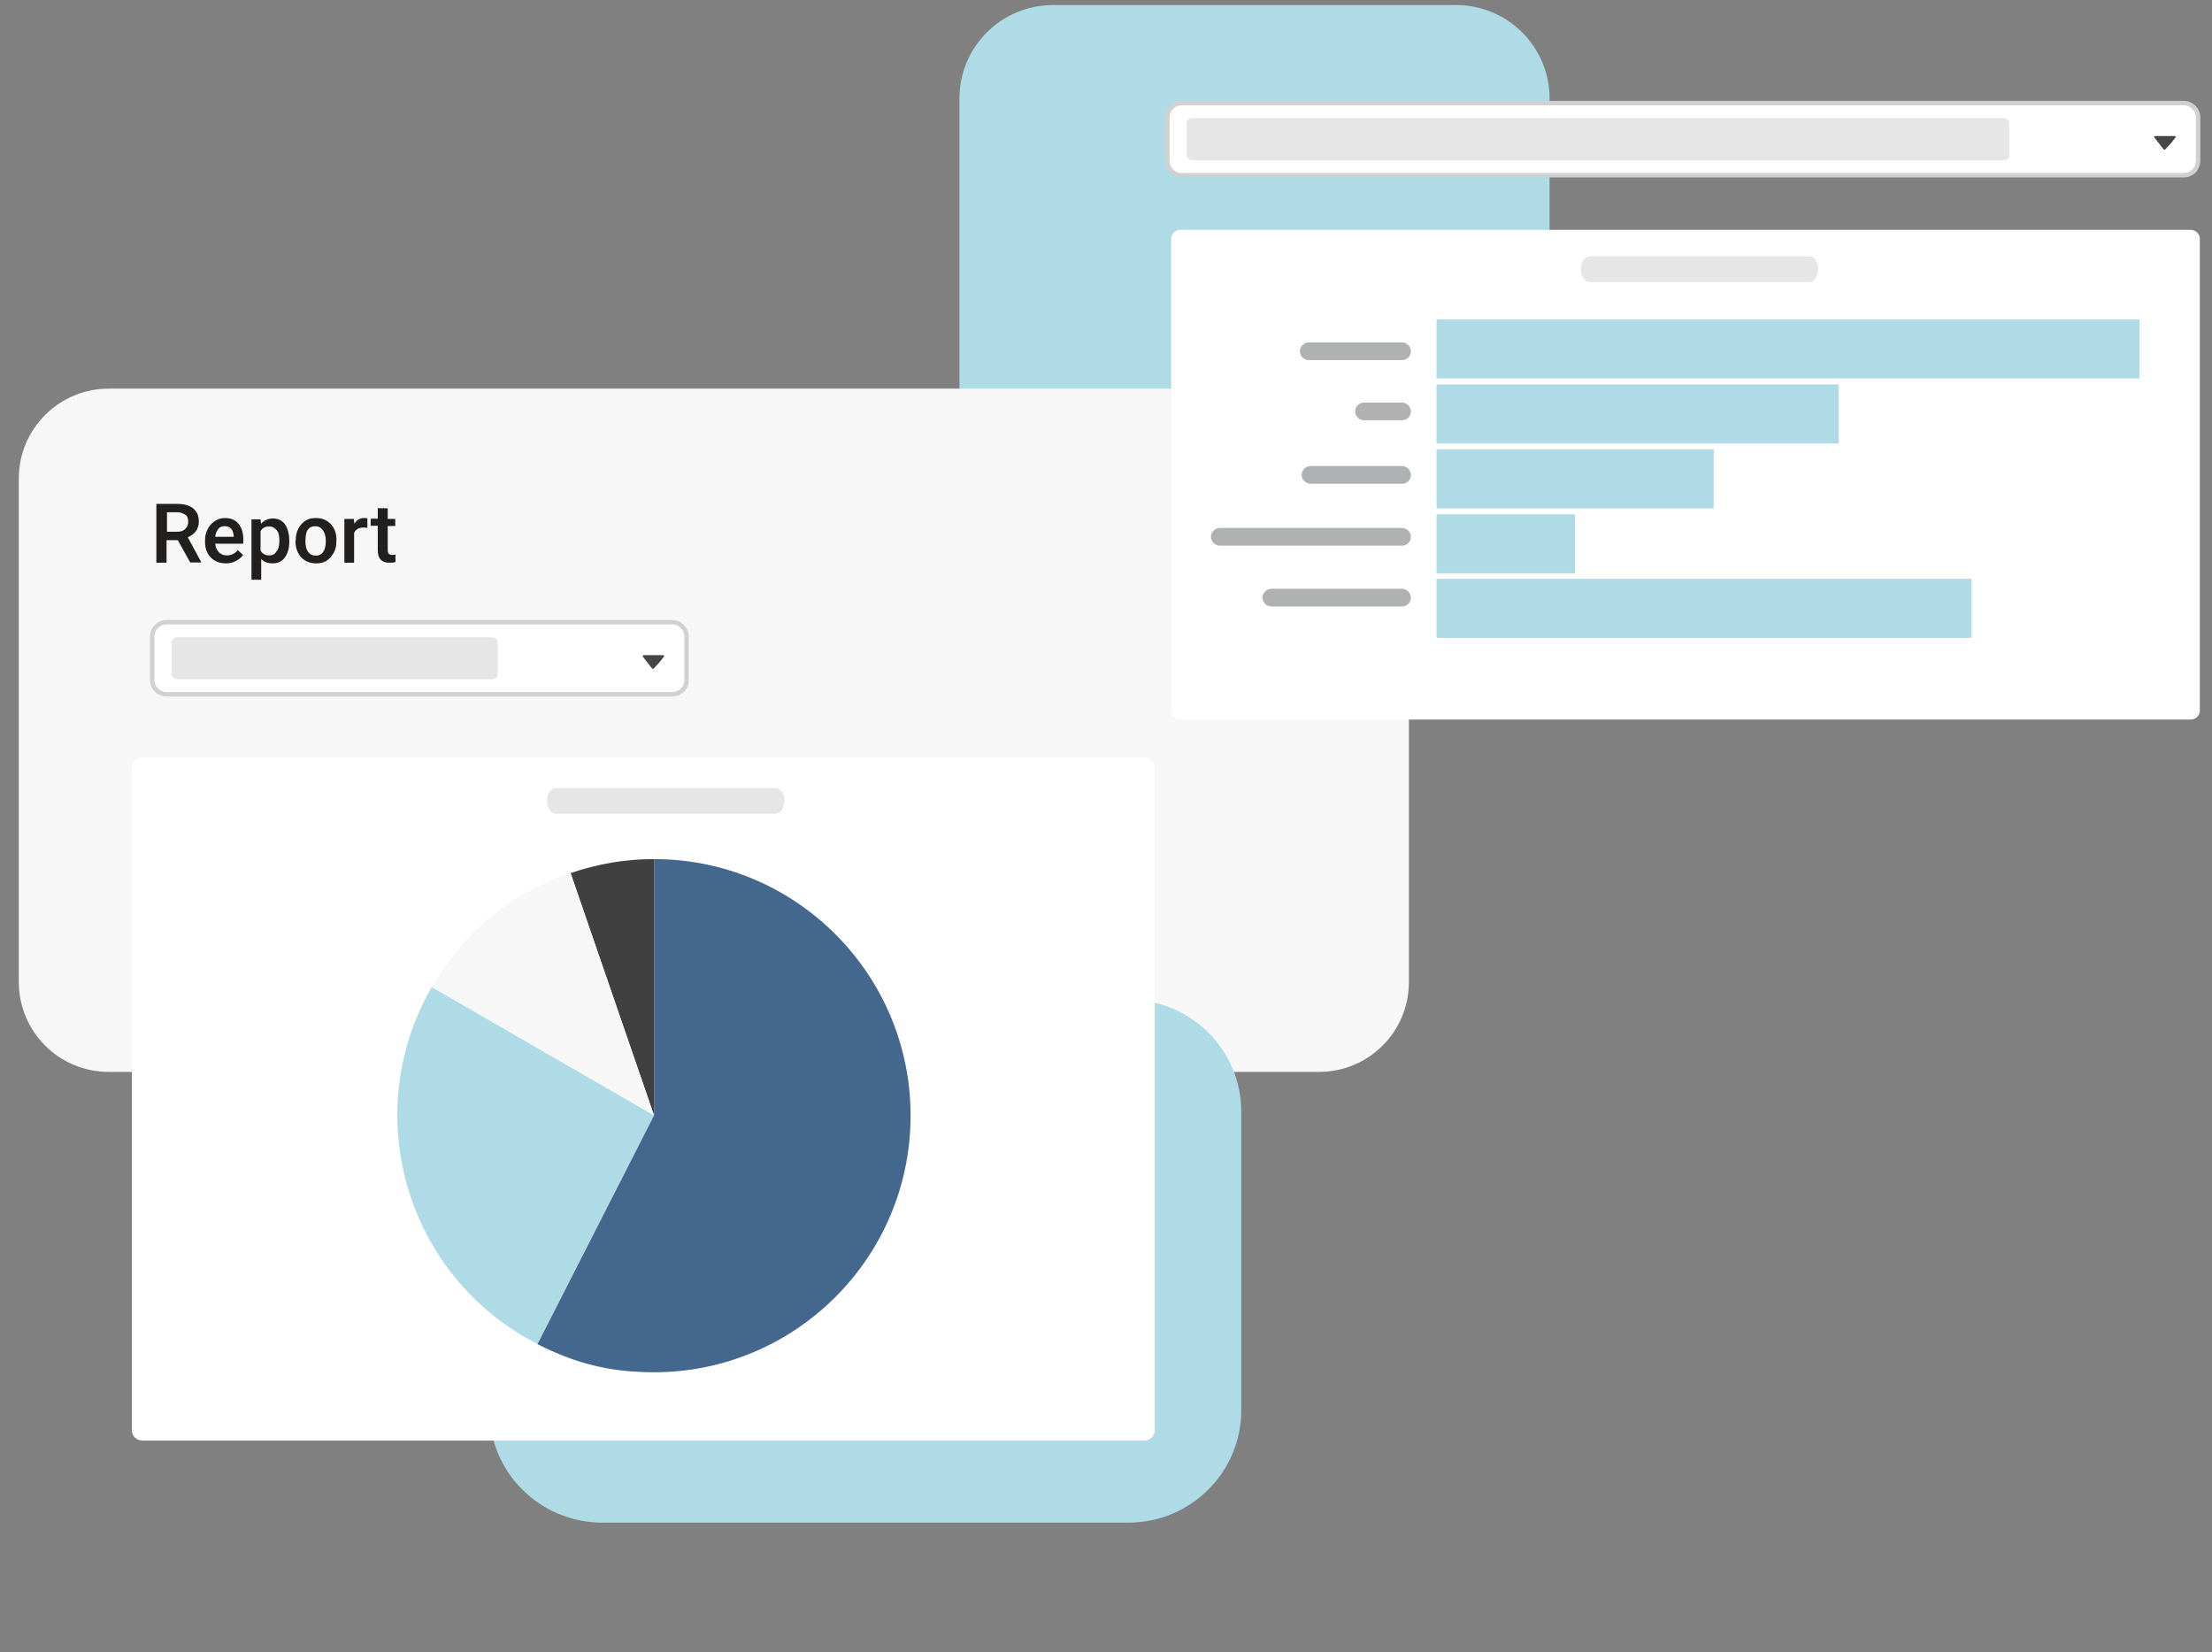 <?xml version="1.0" encoding="utf-8"?>
<!-- Generator: Adobe Illustrator 26.3.1, SVG Export Plug-In . SVG Version: 6.00 Build 0)  -->
<svg version="1.1" id="Layer_1" xmlns="http://www.w3.org/2000/svg" xmlns:xlink="http://www.w3.org/1999/xlink" x="0px" y="0px"
	 viewBox="0 0 1000.1 747" style="enable-background:new 0 0 1000.1 747;" xml:space="preserve">
<rect x="0" y="0" width="1000.1" height="747" fill="#808080" stroke="none"/>
<style type="text/css">
	.st0{fill:#FFFFFF;}
	.st1{fill:#D6D7D8;}
	.st2{fill:#FA615D;}
	.st3{fill:#DD4845;}
	.st4{fill:#FCBB41;}
	.st5{fill:#DCA244;}
	.st6{fill:#36CB4B;}
	.st7{fill:#28A835;}
	.st8{fill:#F5F5F5;}
	.st9{fill:#C8C7C9;}
	.st10{fill:#808080;}
	.st11{fill:#C5C5C5;}
	.st12{fill:#B6B8BA;}
	.st13{fill:#545454;}
	.st14{fill:#8BB5D5;}
	.st15{fill:#56BB55;}
	.st16{fill:#196FB1;}
	.st17{fill:#2D3E50;}
	.st18{fill:#309FD6;}
	.st19{fill:#949DA5;}
	.st20{fill:#269ED8;}
	.st21{opacity:0.32;fill:#A5A7AA;enable-background:new    ;}
	.st22{opacity:0.38;fill:#A5A7AA;enable-background:new    ;}
	.st23{fill:none;stroke:#FFFFFF;stroke-width:9.306;stroke-miterlimit:10;}
	.st24{clip-path:url(#SVGID_00000060020540515383306000000009294319852152868230_);}
	.st25{fill:#FBFBFB;}
	.st26{fill:#303030;}
	.st27{fill:#3258A3;}
	.st28{clip-path:url(#SVGID_00000046341117849510044630000011162615324935729297_);fill:#FBFBFB;}
	.st29{enable-background:new    ;}
	.st30{fill:#919AA2;}
	.st31{fill:none;stroke:#919AA2;stroke-width:8.164;stroke-linecap:round;stroke-miterlimit:10;}
	.st32{fill:#5A5A5A;}
	.st33{fill:#BBBDBF;}
	.st34{opacity:0.49;fill:none;stroke:#BBBBBC;stroke-width:0.518;stroke-miterlimit:10;enable-background:new    ;}
	.st35{fill:#00CB49;}
	.st36{fill:#EEEFEF;stroke:#BCBCBC;stroke-width:1.462;stroke-miterlimit:10;}
	.st37{opacity:0.32;fill:#AEB0B3;enable-background:new    ;}
	.st38{clip-path:url(#SVGID_00000152236193984562595710000002072362555533931699_);}
	.st39{fill:#EBEBEB;}
	.st40{fill:#EEEFEF;stroke:#BCBCBC;stroke-width:1.869;stroke-miterlimit:10;}
	.st41{fill:#EEEFEF;}
	.st42{fill:#BCBCBC;}
	.st43{fill:#666666;}
	.st44{fill:#DADBDC;}
	.st45{fill:#EEEFEF;stroke:#BCBCBC;stroke-width:1.832;stroke-miterlimit:10;}
	.st46{opacity:0.38;fill:#AEB0B3;enable-background:new    ;}
	.st47{fill:none;stroke:#FFFFFF;stroke-width:8.523;stroke-miterlimit:10;}
	.st48{fill:#ADB1B6;}
	.st49{fill:#FAFAFA;}
	.st50{fill:#B2E2EA;}
	.st51{fill:#ABAFB4;}
	.st52{fill:#8AB5D5;}
	.st53{fill:#F3F4F3;}
	.st54{fill:none;stroke:#000000;stroke-width:0.942;stroke-linecap:round;stroke-linejoin:round;stroke-miterlimit:10;}
	.st55{clip-path:url(#SVGID_00000131353234088382966340000013846023939160488069_);}
	.st56{fill:#00A6DF;stroke:#E4E4E4;stroke-width:2.564;stroke-miterlimit:10;}
	.st57{fill:#86CC24;stroke:#E4E4E4;stroke-width:2.564;stroke-miterlimit:10;}
	.st58{fill:#EFEFEF;}
	.st59{fill:#FFFFFF;stroke:#BCBCBC;stroke-width:1.339;stroke-linecap:round;stroke-linejoin:round;stroke-miterlimit:10;}
	.st60{fill:#787778;}
	.st61{fill:#565656;}
	.st62{fill:none;stroke:#8A8A8A;stroke-width:2.123;stroke-linecap:round;stroke-linejoin:round;stroke-miterlimit:10;}
	.st63{fill:#8A8A8A;}
	.st64{fill:#0087C5;}
	.st65{fill:#BDBFC1;}
	.st66{fill:none;stroke:#AFB1B4;stroke-width:0.813;stroke-miterlimit:10;}
	.st67{fill:#C8E0F4;}
	.st68{fill:none;stroke:#FFFFFF;stroke-width:0.813;stroke-miterlimit:10;}
	.st69{fill:#007AC0;}
	.st70{opacity:0.32;fill:#AFB1B4;enable-background:new    ;}
	.st71{opacity:0.38;fill:#AFB1B4;enable-background:new    ;}
	.st72{fill:none;stroke:#FFFFFF;stroke-width:5.643;stroke-miterlimit:10;}
	.st73{clip-path:url(#SVGID_00000105414718767636119750000005446971446206923661_);}
	.st74{fill:#FDFFC0;}
	.st75{fill:#C1E5C4;}
	.st76{fill:#196FB3;}
	.st77{clip-path:url(#SVGID_00000150068586951174105070000004050035034293571245_);}
	.st78{fill:#FFC2C5;}
	.st79{fill:#F1F1F1;}
	.st80{fill:#FCFDFC;}
	.st81{fill:#59B754;}
	.st82{fill:#25A0DA;}
	.st83{fill:#DBDCDD;}
	.st84{fill:none;stroke:#196FB3;stroke-width:1.967;stroke-miterlimit:10;}
	.st85{fill:none;stroke:#DBDCDD;stroke-width:0.728;stroke-miterlimit:10;}
	.st86{fill:#E5E5E5;}
	.st87{fill:#FFFFFF;stroke:#DBDCDD;stroke-width:1.967;stroke-miterlimit:10;}
	.st88{fill:#8DB7D7;}
	.st89{opacity:0.49;fill:none;stroke:#B7B7B7;stroke-width:1.967;stroke-miterlimit:10;enable-background:new    ;}
	.st90{fill:#FCFCFB;}
	.st91{fill:#01B04B;}
	.st92{fill:#CCCCCC;}
	.st93{fill:none;stroke:#DBDCDD;stroke-width:1.24;stroke-miterlimit:10;}
	.st94{fill:#F0EFEF;}
	.st95{opacity:0.32;fill:#A7A9AC;enable-background:new    ;}
	.st96{clip-path:url(#SVGID_00000031190896301708498270000016405887005799240841_);fill:#F1F1F1;}
	.st97{clip-path:url(#SVGID_00000139292861478360191220000014558953556055233169_);fill:#FCFDFC;}
	.st98{clip-path:url(#SVGID_00000157988804390787396700000007210906573626243514_);fill:#DBDCDD;}
	.st99{clip-path:url(#SVGID_00000056426020169647905340000002244023995227051662_);fill:#FFFFFF;}
	.st100{clip-path:url(#SVGID_00000152986125805382654990000012982226332680170429_);fill:#DBDCDD;}
	.st101{clip-path:url(#SVGID_00000087412803638545940020000010321833779965889938_);fill:#FFFFFF;}
	.st102{clip-path:url(#SVGID_00000017489068436824144310000005853900729076542346_);fill:#DBDCDD;}
	.st103{clip-path:url(#SVGID_00000114044196416300225900000016155154159736195262_);fill:#DBDCDD;}
	
		.st104{clip-path:url(#SVGID_00000141457341505936609780000002998469918707131298_);fill:none;stroke:#DBDCDD;stroke-width:0.826;stroke-miterlimit:10;}
	.st105{clip-path:url(#SVGID_00000022535275592643377410000014697075659660767115_);fill:#E5E5E5;}
	.st106{clip-path:url(#SVGID_00000023279237156234892580000014411594222093338015_);fill:#F5F5F5;}
	.st107{clip-path:url(#SVGID_00000158734369424206435580000004318620337003104943_);fill:#F5F5F5;}
	.st108{clip-path:url(#SVGID_00000070099773583675785810000010018606038322916512_);fill:#FFFFFF;}
	.st109{clip-path:url(#SVGID_00000139259283936541140460000009512383824498950822_);fill:#FFFFFF;}
	
		.st110{opacity:0.49;clip-path:url(#SVGID_00000056428977364702962340000002376581848216074152_);fill:none;stroke:#B7B7B7;stroke-width:3.935;stroke-miterlimit:10;enable-background:new    ;}
	.st111{clip-path:url(#SVGID_00000005975783979773293810000010932535689249935274_);}
	.st112{clip-path:url(#SVGID_00000101070465198695388780000008100950433287860388_);}
	.st113{clip-path:url(#SVGID_00000149353645471367821490000015616061592431059856_);}
	.st114{clip-path:url(#SVGID_00000167389360366933256060000001640785485286655659_);}
	.st115{clip-path:url(#SVGID_00000089547125475677594860000005093949197175029417_);}
	.st116{clip-path:url(#SVGID_00000150077319078440246830000000929098028510383263_);}
	.st117{clip-path:url(#SVGID_00000176738779802294059480000013013141984124541057_);}
	.st118{clip-path:url(#SVGID_00000030468377238075474750000012836331517239392391_);}
	.st119{clip-path:url(#SVGID_00000157997586510893662660000008039623913211346359_);}
	.st120{clip-path:url(#SVGID_00000050624419193143740840000011812431984872397467_);}
	.st121{clip-path:url(#SVGID_00000122707048449927684140000017268676249527797387_);}
	.st122{clip-path:url(#SVGID_00000060731002103769290640000016704039312959804807_);}
	.st123{clip-path:url(#SVGID_00000018219838294948039400000015904456921969961123_);}
	.st124{clip-path:url(#SVGID_00000183943176622156577500000013277152836089947066_);}
	.st125{clip-path:url(#SVGID_00000041264640304548372910000002373427342365694138_);}
	.st126{clip-path:url(#SVGID_00000036247552089259258570000013606829254172689852_);}
	.st127{clip-path:url(#SVGID_00000037655879360568316280000006441554610717798798_);}
	.st128{clip-path:url(#SVGID_00000026148088126105690520000005375662836060919202_);}
	.st129{clip-path:url(#SVGID_00000175317487505000653310000003227868335020518276_);}
	.st130{clip-path:url(#SVGID_00000096045910960749174290000008687108589314223805_);}
	.st131{clip-path:url(#SVGID_00000111172818685165822330000007110249871779783044_);fill:#FCFDFC;}
	.st132{clip-path:url(#SVGID_00000155108971871062915420000002427678151825979836_);}
	.st133{clip-path:url(#SVGID_00000146491184181792491010000001677072242239016590_);}
	.st134{clip-path:url(#SVGID_00000079476192358739249210000009085013978122005903_);}
	.st135{clip-path:url(#SVGID_00000000903162690679394780000000163696753944219055_);}
	.st136{clip-path:url(#SVGID_00000066495243983683605650000018141777661809455752_);}
	.st137{clip-path:url(#SVGID_00000156561946569963665720000001104597589743682727_);}
	.st138{clip-path:url(#SVGID_00000036223066075252805490000013687430798898576775_);}
	.st139{clip-path:url(#SVGID_00000137814930407184618080000001815247246380376755_);}
	.st140{clip-path:url(#SVGID_00000083060293137261837450000005953600747347820681_);}
	.st141{clip-path:url(#SVGID_00000181071146593212386680000005235836614925862027_);}
	.st142{clip-path:url(#SVGID_00000142155751917344125190000017420677628652151941_);}
	.st143{clip-path:url(#SVGID_00000168100430065801049750000016095931652665791654_);}
	.st144{clip-path:url(#SVGID_00000120531066410807250110000001395425741243985288_);fill:#01B04B;}
	.st145{clip-path:url(#SVGID_00000008126718452900253220000016952557480476989091_);fill:#CCCCCC;}
	.st146{clip-path:url(#SVGID_00000098933910086857979810000016548708963828945548_);fill:#01B04B;}
	.st147{clip-path:url(#SVGID_00000182512064148627246420000017869736010248580247_);fill:#01B04B;}
	.st148{clip-path:url(#SVGID_00000064321851643625952310000013703151968229327539_);fill:#CCCCCC;}
	.st149{clip-path:url(#SVGID_00000130647948811570596560000017471080637748122809_);fill:#CCCCCC;}
	.st150{clip-path:url(#SVGID_00000116927699671791176390000017183843613846804897_);fill:#CCCCCC;}
	.st151{clip-path:url(#SVGID_00000043420735203414933250000008876909456938958263_);fill:#CCCCCC;}
	.st152{clip-path:url(#SVGID_00000022519954244038547000000003801795824751465134_);}
	.st153{clip-path:url(#SVGID_00000069392366575813584910000010757197853304499087_);}
	.st154{clip-path:url(#SVGID_00000098933372817477249420000014272198635386992273_);}
	.st155{clip-path:url(#SVGID_00000115495773745976271000000006240734289198688640_);}
	.st156{clip-path:url(#SVGID_00000081618958614839429580000010047318271837882505_);}
	.st157{clip-path:url(#SVGID_00000148635101537921771750000016889546877524581049_);}
	.st158{clip-path:url(#SVGID_00000167382982075584103020000002144229156678687652_);}
	.st159{clip-path:url(#SVGID_00000168831694607523144660000005776559793830750121_);}
	.st160{clip-path:url(#SVGID_00000152983382020955871640000005147470305763027604_);}
	.st161{clip-path:url(#SVGID_00000087398931954950026860000010284426929630232740_);}
	.st162{clip-path:url(#SVGID_00000013876014605921153580000013059646906142565784_);}
	.st163{clip-path:url(#SVGID_00000015324517702280401950000002599199779877114289_);}
	.st164{clip-path:url(#SVGID_00000054258813532923429220000012539004407999264131_);}
	.st165{clip-path:url(#SVGID_00000106835451142676952480000008331065530957110413_);}
	.st166{clip-path:url(#SVGID_00000124130334979362466330000006129471841109436830_);}
	.st167{clip-path:url(#SVGID_00000111895586988206332930000008259218483112471207_);}
	.st168{clip-path:url(#SVGID_00000145058802299363276130000003566432473162754721_);}
	.st169{clip-path:url(#SVGID_00000053536810933626007690000017391914966142826646_);}
	.st170{clip-path:url(#SVGID_00000080199615691176878230000006289731958059537038_);}
	.st171{clip-path:url(#SVGID_00000119799721317041646130000011203774538875575430_);}
	.st172{clip-path:url(#SVGID_00000091734359571309709860000016503811916820211132_);}
	.st173{clip-path:url(#SVGID_00000065789942488859334430000007510823302614729405_);}
	.st174{clip-path:url(#SVGID_00000122714754595694677640000001576496977863194017_);}
	.st175{clip-path:url(#SVGID_00000057867402110491434510000006223386913035390892_);}
	.st176{clip-path:url(#SVGID_00000070120153365692271160000001403642850360470678_);}
	.st177{clip-path:url(#SVGID_00000163777166683411762670000007287279524619022230_);}
	.st178{clip-path:url(#SVGID_00000145774358370017837210000001297848880375988115_);}
	.st179{clip-path:url(#SVGID_00000092436057987968615240000006878136355449387172_);}
	.st180{clip-path:url(#SVGID_00000139988257614099595290000012394280044492981912_);}
	.st181{clip-path:url(#SVGID_00000109713513430411052440000000697525983595023002_);}
	.st182{clip-path:url(#SVGID_00000132789888136393428710000014109707695140895166_);}
	.st183{clip-path:url(#SVGID_00000026852485216461312090000006406149002439703170_);}
	.st184{clip-path:url(#SVGID_00000183244372659181053940000003600004048178982808_);}
	.st185{clip-path:url(#SVGID_00000123402729635578096850000007517878321675270565_);}
	.st186{clip-path:url(#SVGID_00000093867282139008961170000009142150525654506891_);}
	.st187{clip-path:url(#SVGID_00000008150407451777450170000010740831485691351737_);}
	.st188{clip-path:url(#SVGID_00000060751715788090089420000001533064913904851096_);}
	.st189{clip-path:url(#SVGID_00000163785470859500144360000012537217755279224505_);}
	.st190{clip-path:url(#SVGID_00000124853092752984715000000011804481995806508977_);}
	.st191{clip-path:url(#SVGID_00000132073286303333913700000008988095676033062836_);}
	.st192{clip-path:url(#SVGID_00000071521019702477213860000009456932581312580286_);}
	.st193{clip-path:url(#SVGID_00000113330115733928847400000005761136526761706409_);}
	.st194{clip-path:url(#SVGID_00000147941560871497909190000018360340333947825063_);}
	.st195{clip-path:url(#SVGID_00000024684425530111620610000002122064841072510092_);}
	.st196{clip-path:url(#SVGID_00000035517371973490234010000007531119169256245163_);}
	.st197{clip-path:url(#SVGID_00000062890826975166492790000006063194240936123049_);}
	.st198{clip-path:url(#SVGID_00000075164293867840923450000011714797628484693686_);}
	.st199{clip-path:url(#SVGID_00000119112282790803430970000017777766403863259299_);}
	.st200{clip-path:url(#SVGID_00000113344676620853712130000012697959636483884469_);}
	.st201{clip-path:url(#SVGID_00000093897329163138707560000003111639799884206497_);}
	.st202{clip-path:url(#SVGID_00000067224277211001579550000000485798567585817774_);}
	.st203{clip-path:url(#SVGID_00000124132302463345419850000012001977031265729428_);}
	.st204{clip-path:url(#SVGID_00000179630169199237846050000015077631731611990946_);}
	.st205{clip-path:url(#SVGID_00000183959504221989633080000014979523486279163044_);}
	.st206{clip-path:url(#SVGID_00000047060111180167943420000004138919498108687507_);}
	.st207{clip-path:url(#SVGID_00000168075867511495196310000010390090179133861298_);}
	.st208{clip-path:url(#SVGID_00000149384348956946490660000002803388210178428043_);}
	.st209{clip-path:url(#SVGID_00000084488337768193607240000013845581883141050509_);}
	.st210{clip-path:url(#SVGID_00000045620741903468443620000007540467796517270447_);}
	.st211{clip-path:url(#SVGID_00000113326714202199127940000005069889786674809496_);}
	.st212{clip-path:url(#SVGID_00000030451811741431680780000014934519346922123668_);}
	.st213{clip-path:url(#SVGID_00000156552528016967422660000014390341032986026421_);}
	.st214{clip-path:url(#SVGID_00000003797556812655712860000003156373577799632804_);}
	.st215{clip-path:url(#SVGID_00000022535001361584558010000014584845245117388953_);}
	.st216{clip-path:url(#SVGID_00000157998707228988514040000009602067898371641264_);}
	.st217{clip-path:url(#SVGID_00000061438544230061654020000006390675998409909947_);}
	.st218{clip-path:url(#SVGID_00000021113231868562541710000003126621645705857948_);}
	.st219{clip-path:url(#SVGID_00000129892857780031703510000006491196336257068970_);}
	.st220{clip-path:url(#SVGID_00000151504460576839197550000009327644427681436044_);}
	.st221{clip-path:url(#SVGID_00000040557645954021948770000008735232383399913859_);}
	.st222{clip-path:url(#SVGID_00000075128257961553113670000014632129292834994351_);}
	.st223{clip-path:url(#SVGID_00000035501537413432059320000014346457090594859705_);}
	.st224{clip-path:url(#SVGID_00000094616733961884921470000006477313144560281996_);}
	.st225{clip-path:url(#SVGID_00000153682548573399645310000009370267664941603717_);}
	.st226{clip-path:url(#SVGID_00000101099575906066872340000017257710176370281101_);}
	.st227{clip-path:url(#SVGID_00000127733109632684863730000005020787596530192552_);}
	.st228{clip-path:url(#SVGID_00000073721946229516367700000004701022939222266028_);}
	.st229{clip-path:url(#SVGID_00000039846566210540481370000006618287961361760129_);}
	.st230{clip-path:url(#SVGID_00000047035216523861259170000005654698918968447660_);}
	.st231{clip-path:url(#SVGID_00000085233916998621963420000004888185783910495391_);}
	.st232{clip-path:url(#SVGID_00000183226129838562661660000002491110067748655806_);}
	.st233{clip-path:url(#SVGID_00000069378789897084916900000004939794592604277402_);}
	.st234{clip-path:url(#SVGID_00000053531270665691849720000007743851173799851178_);}
	.st235{clip-path:url(#SVGID_00000023275299005959468740000001778674060297697464_);}
	.st236{clip-path:url(#SVGID_00000173872964313500631570000001625799464210922637_);}
	
		.st237{clip-path:url(#SVGID_00000099631359460779625170000005427534664501362845_);fill:none;stroke:#DBDCDD;stroke-width:1.24;stroke-miterlimit:10;}
	.st238{clip-path:url(#SVGID_00000175311713354858375540000014176686377139535779_);}
	.st239{clip-path:url(#SVGID_00000076563340140159406430000009878195887596009600_);}
	.st240{clip-path:url(#SVGID_00000049913016143766330670000017885155580808973955_);}
	.st241{clip-path:url(#SVGID_00000006681925368621323610000000669819610165143176_);}
	.st242{clip-path:url(#SVGID_00000065069411164069477290000017630470427132803225_);}
	.st243{clip-path:url(#SVGID_00000021824126283134805060000006357591360657088658_);}
	.st244{clip-path:url(#SVGID_00000028306410912807464080000011138626164196518051_);}
	.st245{clip-path:url(#SVGID_00000006672322932994265500000011039687665357693848_);}
	.st246{clip-path:url(#SVGID_00000067230621179424293300000017348740248515977919_);}
	.st247{clip-path:url(#SVGID_00000024694946072308504480000011179307755807849371_);}
	.st248{clip-path:url(#SVGID_00000018944203449984512360000017266524746016153770_);}
	.st249{clip-path:url(#SVGID_00000167354482460295365370000004577836837476550302_);}
	.st250{clip-path:url(#SVGID_00000127010411235953244100000015005426219259638419_);}
	.st251{clip-path:url(#SVGID_00000010281014892456380720000012111848336363013544_);}
	.st252{clip-path:url(#SVGID_00000000939456260057530240000002117817878543847342_);}
	.st253{clip-path:url(#SVGID_00000110456921504814580850000015644312270931164851_);}
	.st254{clip-path:url(#SVGID_00000062150757158645244070000003124070809266781627_);}
	.st255{clip-path:url(#SVGID_00000073687688600989198890000011806216863511578545_);}
	.st256{clip-path:url(#SVGID_00000160888468376944037000000000976799406089637002_);}
	.st257{clip-path:url(#SVGID_00000052076330581855434380000016432572435312936079_);}
	.st258{clip-path:url(#SVGID_00000028316726322339287350000013409798421341889931_);}
	.st259{clip-path:url(#SVGID_00000135660447210470228890000018106258844464254883_);}
	.st260{clip-path:url(#SVGID_00000122681680817886693230000015597251581082099090_);}
	.st261{clip-path:url(#SVGID_00000148627576932379832080000016245021855112448661_);}
	.st262{clip-path:url(#SVGID_00000034077685845693319080000015886083659992349325_);}
	.st263{clip-path:url(#SVGID_00000177468437512769121690000015353492875172356506_);}
	.st264{clip-path:url(#SVGID_00000139296206924591043320000005328718907757329318_);}
	.st265{clip-path:url(#SVGID_00000063634310260511500670000002368799836753708184_);}
	.st266{clip-path:url(#SVGID_00000013881689589967888880000003966635354516514489_);}
	.st267{clip-path:url(#SVGID_00000142894012169045408740000016884197162362420389_);}
	.st268{clip-path:url(#SVGID_00000141435885162281472610000004867236013651869824_);}
	.st269{clip-path:url(#SVGID_00000013896424254802143420000011524378532660531899_);}
	.st270{clip-path:url(#SVGID_00000092449527483922469940000013375442218297501374_);}
	.st271{clip-path:url(#SVGID_00000004509502233867068230000003359707319967211682_);}
	.st272{clip-path:url(#SVGID_00000174565686702823824600000001913107217475249797_);}
	.st273{clip-path:url(#SVGID_00000074404460117377905190000001092885469647746472_);}
	.st274{clip-path:url(#SVGID_00000103223676490542736000000005838631666633294996_);}
	.st275{clip-path:url(#SVGID_00000090281195525513487230000005609803739667031466_);}
	.st276{clip-path:url(#SVGID_00000170248856902961031480000017105495359283168902_);}
	.st277{clip-path:url(#SVGID_00000021808358346304621180000002729882951825809290_);}
	.st278{clip-path:url(#SVGID_00000162347998196414259880000011613981425028786324_);}
	.st279{clip-path:url(#SVGID_00000104702031164357087490000010737255553228619174_);}
	.st280{clip-path:url(#SVGID_00000156566221202132483790000003850668547294940317_);}
	.st281{clip-path:url(#SVGID_00000090289150683281059460000001758631142321129626_);}
	.st282{clip-path:url(#SVGID_00000041294752934335188170000001842445365525511607_);}
	.st283{clip-path:url(#SVGID_00000155854800732071145420000011245035623365197240_);}
	.st284{clip-path:url(#SVGID_00000151535134675013109410000016770625317244324506_);}
	.st285{clip-path:url(#SVGID_00000071517861701371294510000002803105132318118024_);}
	.st286{clip-path:url(#SVGID_00000038373624807071434870000005396393842981884803_);fill:#CCCCCC;}
	.st287{clip-path:url(#SVGID_00000034797450114240321550000010755335541010834110_);fill:#00B349;}
	.st288{clip-path:url(#SVGID_00000147939772559009107510000013789507313804703366_);fill:#FF0200;}
	.st289{clip-path:url(#SVGID_00000054969756824498640250000010640566066597869758_);fill:#FDFF00;}
	.st290{clip-path:url(#SVGID_00000179618778030456693190000006096806429528129173_);fill:#006EC2;}
	.st291{clip-path:url(#SVGID_00000116954647972352683450000011630511558608523437_);fill:#7127A4;}
	.st292{clip-path:url(#SVGID_00000083046670085024136050000014125938469597328547_);fill:#F0EFEF;}
	.st293{clip-path:url(#SVGID_00000080183655257634408280000013048598369975952542_);fill:#F0EFEF;}
	.st294{clip-path:url(#SVGID_00000090266867647253977920000009731612751329483666_);}
	.st295{clip-path:url(#SVGID_00000088839668424326563780000002612715842604408227_);}
	.st296{clip-path:url(#SVGID_00000042719523692966226770000014164727078841898392_);}
	.st297{clip-path:url(#SVGID_00000083071417662921734640000016580025224460562051_);}
	.st298{clip-path:url(#SVGID_00000066485227746360780790000004553121790003138202_);}
	.st299{clip-path:url(#SVGID_00000174578232893394578020000010617613914407558279_);}
	.st300{clip-path:url(#SVGID_00000075151016214309159030000014708187119750719634_);}
	.st301{clip-path:url(#SVGID_00000046320003955737996790000012857847525691398328_);}
	.st302{clip-path:url(#SVGID_00000014612264703989538980000000940719066047519165_);}
	.st303{clip-path:url(#SVGID_00000121275400006342298010000008847671768148712604_);}
	.st304{clip-path:url(#SVGID_00000161625143196944451270000008159333990584715685_);}
	.st305{clip-path:url(#SVGID_00000082329612286483078410000001265560528703601315_);}
	.st306{clip-path:url(#SVGID_00000123408299696467291620000014341979193617391746_);}
	.st307{clip-path:url(#SVGID_00000079480168787706172040000001417712036395861923_);}
	.st308{clip-path:url(#SVGID_00000176017299608832761450000017404871376253655430_);}
	.st309{clip-path:url(#SVGID_00000124130962535451560480000007677835073624332952_);}
	.st310{clip-path:url(#SVGID_00000103985344704140021440000014095270665402696847_);}
	.st311{clip-path:url(#SVGID_00000171715969406524713840000006101376561858047131_);}
	.st312{clip-path:url(#SVGID_00000078738655840766462070000000495248127967265470_);}
	.st313{clip-path:url(#SVGID_00000055680495438123044960000015915840340691343029_);}
	.st314{clip-path:url(#SVGID_00000028296399238481383740000002761941689342572182_);}
	.st315{clip-path:url(#SVGID_00000087390324828282240800000002708625234720320902_);}
	.st316{clip-path:url(#SVGID_00000070099024503802225920000017240124614400711070_);}
	.st317{clip-path:url(#SVGID_00000051360822167330993160000004296957401503962287_);}
	.st318{clip-path:url(#SVGID_00000162325314507065686790000008901036353252621704_);}
	.st319{clip-path:url(#SVGID_00000083080025582023736450000001224277221454976142_);}
	.st320{clip-path:url(#SVGID_00000127006102800431147100000006663169288636775818_);}
	.st321{clip-path:url(#SVGID_00000008126917786923241150000013430283111442152113_);}
	.st322{clip-path:url(#SVGID_00000045600504136185952340000012232491910398812032_);}
	.st323{clip-path:url(#SVGID_00000042732338794803998760000017058585305989114263_);}
	.st324{clip-path:url(#SVGID_00000147190796005939807880000008467049054326052225_);}
	.st325{clip-path:url(#SVGID_00000176032421041582007530000008797854991118517141_);}
	.st326{clip-path:url(#SVGID_00000106140445025033034980000001511643127056518536_);}
	.st327{clip-path:url(#SVGID_00000134225439139397540660000005709045217918138252_);}
	.st328{clip-path:url(#SVGID_00000052793240016748320960000000972938663057024398_);}
	.st329{clip-path:url(#SVGID_00000034050949085298138550000003696927011184706727_);}
	.st330{clip-path:url(#SVGID_00000075136135769315214080000006900408896351521213_);}
	.st331{clip-path:url(#SVGID_00000028282615403893354000000011917107846650504375_);}
	.st332{clip-path:url(#SVGID_00000076601174530635914410000001878252941816918417_);}
	.st333{clip-path:url(#SVGID_00000067929464451722685060000015676357125661270956_);}
	.st334{clip-path:url(#SVGID_00000104695151753858554530000017509083991895161510_);}
	.st335{clip-path:url(#SVGID_00000179647998967034475020000017888470636430702241_);}
	.st336{clip-path:url(#SVGID_00000109014707115870090770000001237093500608044215_);}
	.st337{clip-path:url(#SVGID_00000008107589853751948250000014704701878072170902_);}
	.st338{clip-path:url(#SVGID_00000052800187061163292440000017789151754672316593_);}
	.st339{clip-path:url(#SVGID_00000045590019442883092510000006898048711245254318_);}
	.st340{clip-path:url(#SVGID_00000005250053696406153660000011112002295667019180_);}
	.st341{clip-path:url(#SVGID_00000116216041062046354810000006550539987580442254_);}
	.st342{clip-path:url(#SVGID_00000112608359073303784800000018012361830702390454_);}
	.st343{clip-path:url(#SVGID_00000117649645317904120130000005600602911693214359_);}
	.st344{clip-path:url(#SVGID_00000030485190962573155670000003164058452842029990_);}
	.st345{clip-path:url(#SVGID_00000042016905819634454020000014785433416095430817_);}
	.st346{clip-path:url(#SVGID_00000109026387512070050600000013260333505448154520_);fill:#CCCCCC;}
	.st347{clip-path:url(#SVGID_00000037664914486457051270000004761978096572864397_);fill:#01B04B;}
	.st348{clip-path:url(#SVGID_00000117664573137430373270000007000240781933711261_);fill:#01B04B;}
	.st349{clip-path:url(#SVGID_00000099628513845727899060000014089634518838440090_);fill:#FF0200;}
	.st350{clip-path:url(#SVGID_00000090253378282035264870000013247315243146947486_);fill:#F7F8F9;}
	.st351{clip-path:url(#SVGID_00000026127823901748796980000005069950650859445166_);fill:#F7F8F9;}
	.st352{clip-path:url(#SVGID_00000009571498837234695090000002382420434312879791_);fill:#F7F8F9;}
	.st353{clip-path:url(#SVGID_00000036964360709028203130000004442035652654709691_);fill:#F7F8F9;}
	.st354{clip-path:url(#SVGID_00000008128511255312030140000005319750181084022696_);fill:#F7F8F9;}
	.st355{clip-path:url(#SVGID_00000002362009780778613680000015604863378421952425_);fill:#F7F8F9;}
	.st356{clip-path:url(#SVGID_00000157281157199323058640000014966553461867398550_);fill:#F7F8F9;}
	.st357{clip-path:url(#SVGID_00000115513213107431347940000014899342229634765195_);fill:#F7F8F9;}
	.st358{clip-path:url(#SVGID_00000060022477207395558240000000238885526615976110_);fill:#F7F8F9;}
	.st359{clip-path:url(#SVGID_00000072998771800176209130000000491098963238765700_);}
	.st360{clip-path:url(#SVGID_00000075145913298951217080000001512695354915965322_);}
	.st361{clip-path:url(#SVGID_00000004509321913443346490000010432688946854915747_);}
	.st362{clip-path:url(#SVGID_00000072958864909718919940000005488513639563739529_);}
	.st363{clip-path:url(#SVGID_00000117675817630777446310000001467675549172168861_);}
	.st364{clip-path:url(#SVGID_00000156570889347276663110000000142685461073288850_);}
	.st365{clip-path:url(#SVGID_00000165919025547629716060000013770986678664403381_);}
	.st366{clip-path:url(#SVGID_00000046323427921924950550000008534965868327941786_);}
	.st367{clip-path:url(#SVGID_00000013909932661018522180000014937636651153418627_);}
	.st368{clip-path:url(#SVGID_00000115492645596585437780000013201825368471564164_);}
	.st369{clip-path:url(#SVGID_00000093875894989904266770000003049164534487325075_);}
	.st370{clip-path:url(#SVGID_00000116222700393588145970000014900417490071197353_);}
	.st371{clip-path:url(#SVGID_00000137128737566333888970000002256476220438217883_);}
	.st372{clip-path:url(#SVGID_00000108270892473567112480000013336332877024353961_);}
	.st373{clip-path:url(#SVGID_00000101820646452227981040000005509850638083512990_);}
	.st374{clip-path:url(#SVGID_00000079445356232769388140000015835713076371436725_);}
	.st375{clip-path:url(#SVGID_00000038413693959598820880000005569175644391116687_);}
	.st376{clip-path:url(#SVGID_00000060732291427654987160000002791857661080970628_);}
	.st377{clip-path:url(#SVGID_00000096756275795802411880000017005097923824474276_);}
	.st378{clip-path:url(#SVGID_00000173134632015310010810000014855269814707085190_);}
	.st379{clip-path:url(#SVGID_00000018919360107949922070000009152237052651946121_);}
	.st380{clip-path:url(#SVGID_00000171719111207631323090000004925152963913956762_);}
	.st381{clip-path:url(#SVGID_00000137112289537540352430000006273561204340411555_);}
	.st382{clip-path:url(#SVGID_00000127742994472029942360000018111300244372300959_);}
	.st383{clip-path:url(#SVGID_00000152259036634540915040000015426267219094871218_);}
	.st384{clip-path:url(#SVGID_00000154408162147052646210000008820281515154869920_);}
	.st385{clip-path:url(#SVGID_00000133526699196843533690000011262279204744768929_);}
	.st386{clip-path:url(#SVGID_00000003089522295138733870000010123017807722361534_);}
	.st387{clip-path:url(#SVGID_00000005234768376178013350000004008264134639748497_);}
	.st388{clip-path:url(#SVGID_00000132800528549068501770000014999251822962196661_);}
	.st389{opacity:0.38;fill:#A7A9AC;enable-background:new    ;}
	.st390{fill:none;stroke:#FFFFFF;stroke-width:9.345;stroke-miterlimit:10;}
	.st391{fill:#6D6C6D;}
	.st392{fill:#446890;}
	.st393{fill:#5A81AF;}
	.st394{fill:#354F6F;}
	.st395{fill:#55BD53;}
	.st396{fill:#2B3D51;}
	.st397{fill:#C6DFF5;}
	.st398{fill:none;stroke:#DBDCDD;stroke-width:1.828;stroke-miterlimit:10;}
	.st399{fill:#0F6DB6;}
	.st400{fill:#FFFF95;}
	.st401{opacity:0.49;fill:none;stroke:#B6B6B7;stroke-width:0.366;stroke-miterlimit:10;enable-background:new    ;}
	.st402{fill:#B3E3EC;}
	.st403{clip-path:url(#SVGID_00000129903540508468763150000000616583738967106729_);}
	.st404{fill:#00A6DF;}
	.st405{fill:none;stroke:#EFEFEF;stroke-width:2.864;stroke-miterlimit:10;}
	.st406{fill:#939CA4;}
	.st407{fill:#44688D;}
	.st408{fill:none;stroke:#E6E6E6;stroke-width:2.732;stroke-linecap:round;stroke-linejoin:round;stroke-miterlimit:10;}
	.st409{fill:#0081D4;stroke:#000000;stroke-width:2.04;stroke-miterlimit:10;}
	.st410{fill:#B3B3B3;}
	.st411{fill:#FFFFFF;stroke:#000000;stroke-width:2.04;stroke-miterlimit:10;}
	.st412{fill:#E6E6E6;}
	.st413{fill:none;stroke:#E6E6E6;stroke-width:2.528;stroke-linecap:round;stroke-linejoin:round;stroke-miterlimit:10;}
	.st414{fill:none;stroke:#FFFFFF;stroke-width:2.851;stroke-linecap:round;stroke-linejoin:round;stroke-miterlimit:10;}
	.st415{fill:none;stroke:#EFEFEF;stroke-width:3.452;stroke-miterlimit:10;}
	.st416{fill:#EEF4F5;}
	.st417{fill:#CBE5ED;}
	.st418{fill:none;stroke:#E6E6E6;stroke-width:1.553;stroke-linecap:round;stroke-linejoin:round;stroke-miterlimit:10;}
	.st419{fill:none;stroke:#44688D;stroke-width:6.13;stroke-linecap:round;stroke-linejoin:round;stroke-miterlimit:10;}
	.st420{fill:#2E2E2E;}
	.st421{fill:#AEDBE5;}
	.st422{fill:#F6F7F6;}
	.st423{fill:#221F1F;}
	.st424{fill:#AFB1B3;}
	.st425{fill:#FFFFFF;stroke:#D1D1D1;stroke-width:2.005;stroke-linecap:round;stroke-linejoin:round;stroke-miterlimit:10;}
	.st426{fill:#464646;}
	.st427{fill:#404040;}
</style>
<path class="st421" d="M658.4,256.2H476c-23.3,0-42.2-18.9-42.2-42.2V44.5c0-23.3,18.9-42.2,42.2-42.2h182.4
	c23.3,0,42.2,18.9,42.2,42.2V214C700.6,237.3,681.7,256.2,658.4,256.2z"/>
<path class="st422" d="M596.4,484.6H49.2c-22.5,0-40.7-18.1-40.7-40.7V216.4c0-22.5,18.2-40.7,40.7-40.7h547.1
	c22.5,0,40.7,18.2,40.7,40.7v227.6C637,466.5,618.8,484.6,596.4,484.6z"/>
<g>
	<path class="st423" d="M80.4,244.2h-5.1v10.2h-4.6v-26.6h9.4c3.1,0,5.5,0.7,7.2,2c1.7,1.4,2.6,3.4,2.6,6c0,1.7-0.5,3.2-1.4,4.4
		s-2,2-3.6,2.7l6,11.1v0.3h-4.9L80.4,244.2z M75.3,240.4h4.8c1.5,0,2.7-0.3,3.6-1.2c0.9-0.9,1.4-1.9,1.4-3.2s-0.3-2.6-1.2-3.2
		s-2-1.2-3.6-1.2h-4.8v8.9C75.5,240.4,75.3,240.4,75.3,240.4z"/>
	<path class="st423" d="M102.1,254.7c-2.7,0-5.1-0.9-6.8-2.7c-1.7-1.7-2.6-4.1-2.6-7v-0.5c0-2,0.3-3.7,1.2-5.3
		c0.7-1.5,1.9-2.7,3.2-3.6c1.4-0.9,2.9-1.4,4.6-1.4c2.7,0,4.8,0.9,6.1,2.6c1.5,1.7,2.2,4.1,2.2,7.3v1.7H97.3
		c0.2,1.7,0.7,2.9,1.7,3.9c1,1,2.2,1.4,3.6,1.4c2,0,3.7-0.9,4.9-2.4l2.4,2.2c-0.9,1.2-1.9,2-3.2,2.7
		C105.3,254.4,103.8,254.7,102.1,254.7z M101.6,237.9c-1.2,0-2.2,0.3-2.9,1.2c-0.7,0.9-1.2,2-1.4,3.6h8.4v-0.3
		c-0.2-1.5-0.5-2.6-1.2-3.4C103.8,238.2,102.8,237.9,101.6,237.9z"/>
	<path class="st423" d="M130.8,244.7c0,3.1-0.7,5.5-2,7.3c-1.4,1.9-3.2,2.7-5.6,2.7c-2.2,0-3.9-0.7-5.1-2v9.4h-4.4v-27.3h4.1l0.2,2
		c1.4-1.5,3.1-2.4,5.3-2.4c2.4,0,4.3,0.9,5.6,2.7C130.1,239,130.8,241.4,130.8,244.7L130.8,244.7z M126.3,244.3c0-2-0.3-3.6-1.2-4.6
		c-0.9-1-1.9-1.7-3.4-1.7c-1.9,0-3.1,0.7-3.9,2.2v8.7c0.9,1.5,2,2.2,3.9,2.2c1.4,0,2.6-0.5,3.2-1.7
		C126,248.3,126.3,246.6,126.3,244.3z"/>
	<path class="st423" d="M133.7,244.3c0-1.9,0.3-3.6,1.2-5.3c0.7-1.5,1.9-2.7,3.2-3.6c1.4-0.9,2.9-1.2,4.8-1.2c2.7,0,4.8,0.9,6.5,2.6
		c1.7,1.7,2.6,3.9,2.7,6.8v1c0,1.9-0.3,3.7-1.2,5.3c-0.9,1.5-1.9,2.7-3.2,3.6c-1.4,0.9-3.1,1.2-4.8,1.2c-2.7,0-4.9-0.9-6.7-2.7
		c-1.7-1.9-2.6-4.3-2.6-7.3L133.7,244.3L133.7,244.3z M138.1,244.7c0,2,0.3,3.6,1.2,4.8c0.9,1.2,2,1.7,3.4,1.7s2.7-0.5,3.4-1.7
		c0.9-1.2,1.2-2.9,1.2-5.1c0-2-0.5-3.6-1.4-4.8c-0.9-1.2-2-1.7-3.4-1.7s-2.6,0.5-3.4,1.7C138.3,240.8,138.1,242.5,138.1,244.7z"/>
	<path class="st423" d="M166.1,238.7c-0.5-0.2-1.2-0.2-1.9-0.2c-2,0-3.4,0.9-4.1,2.4v13.5h-4.4v-19.8h4.3l0.2,2.2
		c1-1.7,2.6-2.6,4.4-2.6c0.7,0,1.2,0,1.5,0.2L166.1,238.7L166.1,238.7z"/>
	<path class="st423" d="M175.3,229.8v4.8h3.4v3.2h-3.4v10.9c0,0.7,0.2,1.4,0.5,1.7c0.3,0.3,0.9,0.5,1.5,0.5c0.5,0,1,0,1.5-0.2v3.4
		c-1,0.3-2,0.3-2.9,0.3c-3.4,0-5.1-1.9-5.1-5.6v-11.1h-3.2v-3.2h3.2v-4.8C170.8,229.8,175.3,229.8,175.3,229.8z"/>
</g>
<g>
	<g>
		<path class="st0" d="M990.5,325.3H533.6c-2.2,0-4.1-1.9-4.1-4.1V108c0-2.2,1.9-4.1,4.1-4.1h456.9c2.2,0,4.1,1.9,4.1,4.1v213.3
			C994.6,323.5,992.7,325.3,990.5,325.3z"/>
	</g>
</g>
<rect x="649.5" y="144.4" class="st421" width="317.8" height="26.7"/>
<rect x="649.5" y="173.8" class="st421" width="181.8" height="26.7"/>
<rect x="649.5" y="203.1" class="st421" width="125.3" height="26.7"/>
<rect x="649.5" y="232.5" class="st421" width="62.6" height="26.7"/>
<rect x="649.5" y="261.7" class="st421" width="241.9" height="26.7"/>
<path class="st424" d="M633.9,162.8h-42.2c-2.1,0-4-1.8-4-4l0,0c0-2.1,1.8-4,4-4h42.2c2.1,0,4,1.8,4,4l0,0
	C637.9,161,636.1,162.8,633.9,162.8z"/>
<path class="st412" d="M818.1,127.5h-99.4c-2.1,0-4-2.6-4-5.8l0,0c0-3.2,1.8-5.8,4-5.8h99.4c2.1,0,4,2.6,4,5.8l0,0
	C821.9,124.8,820.2,127.5,818.1,127.5z"/>
<path class="st424" d="M633.9,190h-17.2c-2.1,0-4-1.8-4-4l0,0c0-2.1,1.8-4,4-4h17.2c2.1,0,4,1.8,4,4l0,0
	C637.9,188.3,636.1,190,633.9,190z"/>
<path class="st424" d="M633.9,218.7h-41.4c-2.1,0-4-1.8-4-4l0,0c0-2.1,1.8-4,4-4h41.4c2.1,0,4,1.8,4,4l0,0
	C637.9,217,636.1,218.7,633.9,218.7z"/>
<path class="st424" d="M633.9,274.2h-59.1c-2.1,0-4-1.8-4-4l0,0c0-2.1,1.8-4,4-4h59.1c2.1,0,4,1.8,4,4l0,0
	C637.9,272.4,636.1,274.2,633.9,274.2z"/>
<path class="st424" d="M633.9,246.7h-82.4c-2.1,0-4-1.8-4-4l0,0c0-2.1,1.8-4,4-4h82.4c2.1,0,4,1.8,4,4l0,0
	C637.9,244.9,636.1,246.7,633.9,246.7z"/>
<g>
	<path class="st39" d="M290.2,281.4h10.2c9.2-0.5,10,4.8,10,10.7v17.5c0,2.5-2,4.5-4.5,4.5H290c-5.5,0-10-4.8-10-10.7v-11.3
		C280.2,286.2,284.8,281.4,290.2,281.4z"/>
</g>
<path class="st425" d="M303.9,313.9H75.3c-3.5,0-6.5-2.9-6.5-6.5v-19.6c0-3.5,2.9-6.5,6.5-6.5h228.6c3.5,0,6.5,2.9,6.5,6.5v19.5
	C310.5,311.1,307.4,313.9,303.9,313.9z"/>
<path class="st412" d="M222.6,307.1H80c-1.3,0-2.4-1.1-2.4-2.4v-14.2c0-1.3,1.1-2.4,2.4-2.4h142.6c1.3,0,2.4,1.1,2.4,2.4v14.3
	C225,306.2,224,307.1,222.6,307.1z"/>
<path class="st412" d="M756,72.4H613.4c-1.3,0-2.4-1.1-2.4-2.4V55.8c0-1.3,1.1-2.4,2.4-2.4H756c1.3,0,2.4,1.1,2.4,2.4v14.3
	C758.6,71.4,757.5,72.4,756,72.4z"/>
<path class="st426" d="M295.6,302.2c-0.2,0.2-0.6,0.2-0.8,0l-2.1-2.7l-2.1-2.7c-0.2-0.2,0-0.6,0.5-0.6h4.2h4.5
	c0.2,0,0.5,0.2,0.5,0.5l-2.1,2.7L295.6,302.2z"/>
<g>
	<path class="st39" d="M973.6,46.6h10.2c9.2-0.5,10,4.8,10,10.7v17.5c0,2.5-2,4.5-4.5,4.5h-15.9c-5.5,0-10-4.8-10-10.7V57.3
		C963.6,51.5,968,46.6,973.6,46.6z"/>
</g>
<path class="st425" d="M987.3,79.2h-453c-3.5,0-6.5-2.9-6.5-6.5V53.1c0-3.5,2.9-6.5,6.5-6.5h453c3.5,0,6.5,2.9,6.5,6.5v19.5
	C993.8,76.4,990.9,79.2,987.3,79.2z"/>
<path class="st412" d="M906,72.4H538.9c-1.3,0-2.4-1.1-2.4-2.4V55.8c0-1.3,1.1-2.4,2.4-2.4H906c1.3,0,2.4,1.1,2.4,2.4v14.3
	C908.5,71.4,907.4,72.4,906,72.4z"/>
<path class="st426" d="M979,67.5c-0.2,0.2-0.6,0.2-0.8,0l-2.1-2.7l-2.1-2.7c-0.2-0.2,0-0.6,0.5-0.6h4.2h4.5c0.2,0,0.5,0.2,0.5,0.5
	l-2.1,2.7L979,67.5z"/>
<path class="st421" d="M510.1,688.4H272.4c-28.2,0-51.1-22.7-51.1-50.6V502.5c0-27.9,22.9-50.6,51.1-50.6h237.7
	c28.2,0,51.1,22.7,51.1,50.6v135.3C561.1,665.7,538.3,688.4,510.1,688.4z"/>
<g>
	<g>
		<path class="st0" d="M517.4,651.3h-453c-2.7,0-4.8-2.1-4.8-4.8V347.2c0-2.7,2.1-4.8,4.8-4.8h452.9c2.7,0,4.8,2.1,4.8,4.8v299.3
			C522.2,649.1,520,651.3,517.4,651.3z"/>
	</g>
</g>
<path class="st412" d="M350.7,367.9h-99.4c-2.1,0-4-2.6-4-5.8l0,0c0-3.2,1.8-5.8,4-5.8h99.4c2.1,0,4,2.6,4,5.8l0,0
	C354.6,365.3,352.8,367.9,350.7,367.9z"/>
<path class="st427" d="M295.7,504.3L258,394.7c12.5-4.2,24.6-6.3,37.7-6.3L295.7,504.3L295.7,504.3z"/>
<path class="st422" d="M295.7,504.3l-100.4-57.9c14.8-25.6,34.8-42.1,62.6-51.7L295.7,504.3z"/>
<path class="st421" d="M295.7,504.3L243,607.6c-57-29-79.8-98.9-50.7-156c0.7-1.4,2.1-4,2.9-5.3L295.7,504.3z"/>
<path class="st407" d="M295.7,504.3V388.4c64.1,0,116,52,116,116s-52,116-116,116c-19.6,0-35.1-3.8-52.7-12.7L295.7,504.3z"/>
</svg>
